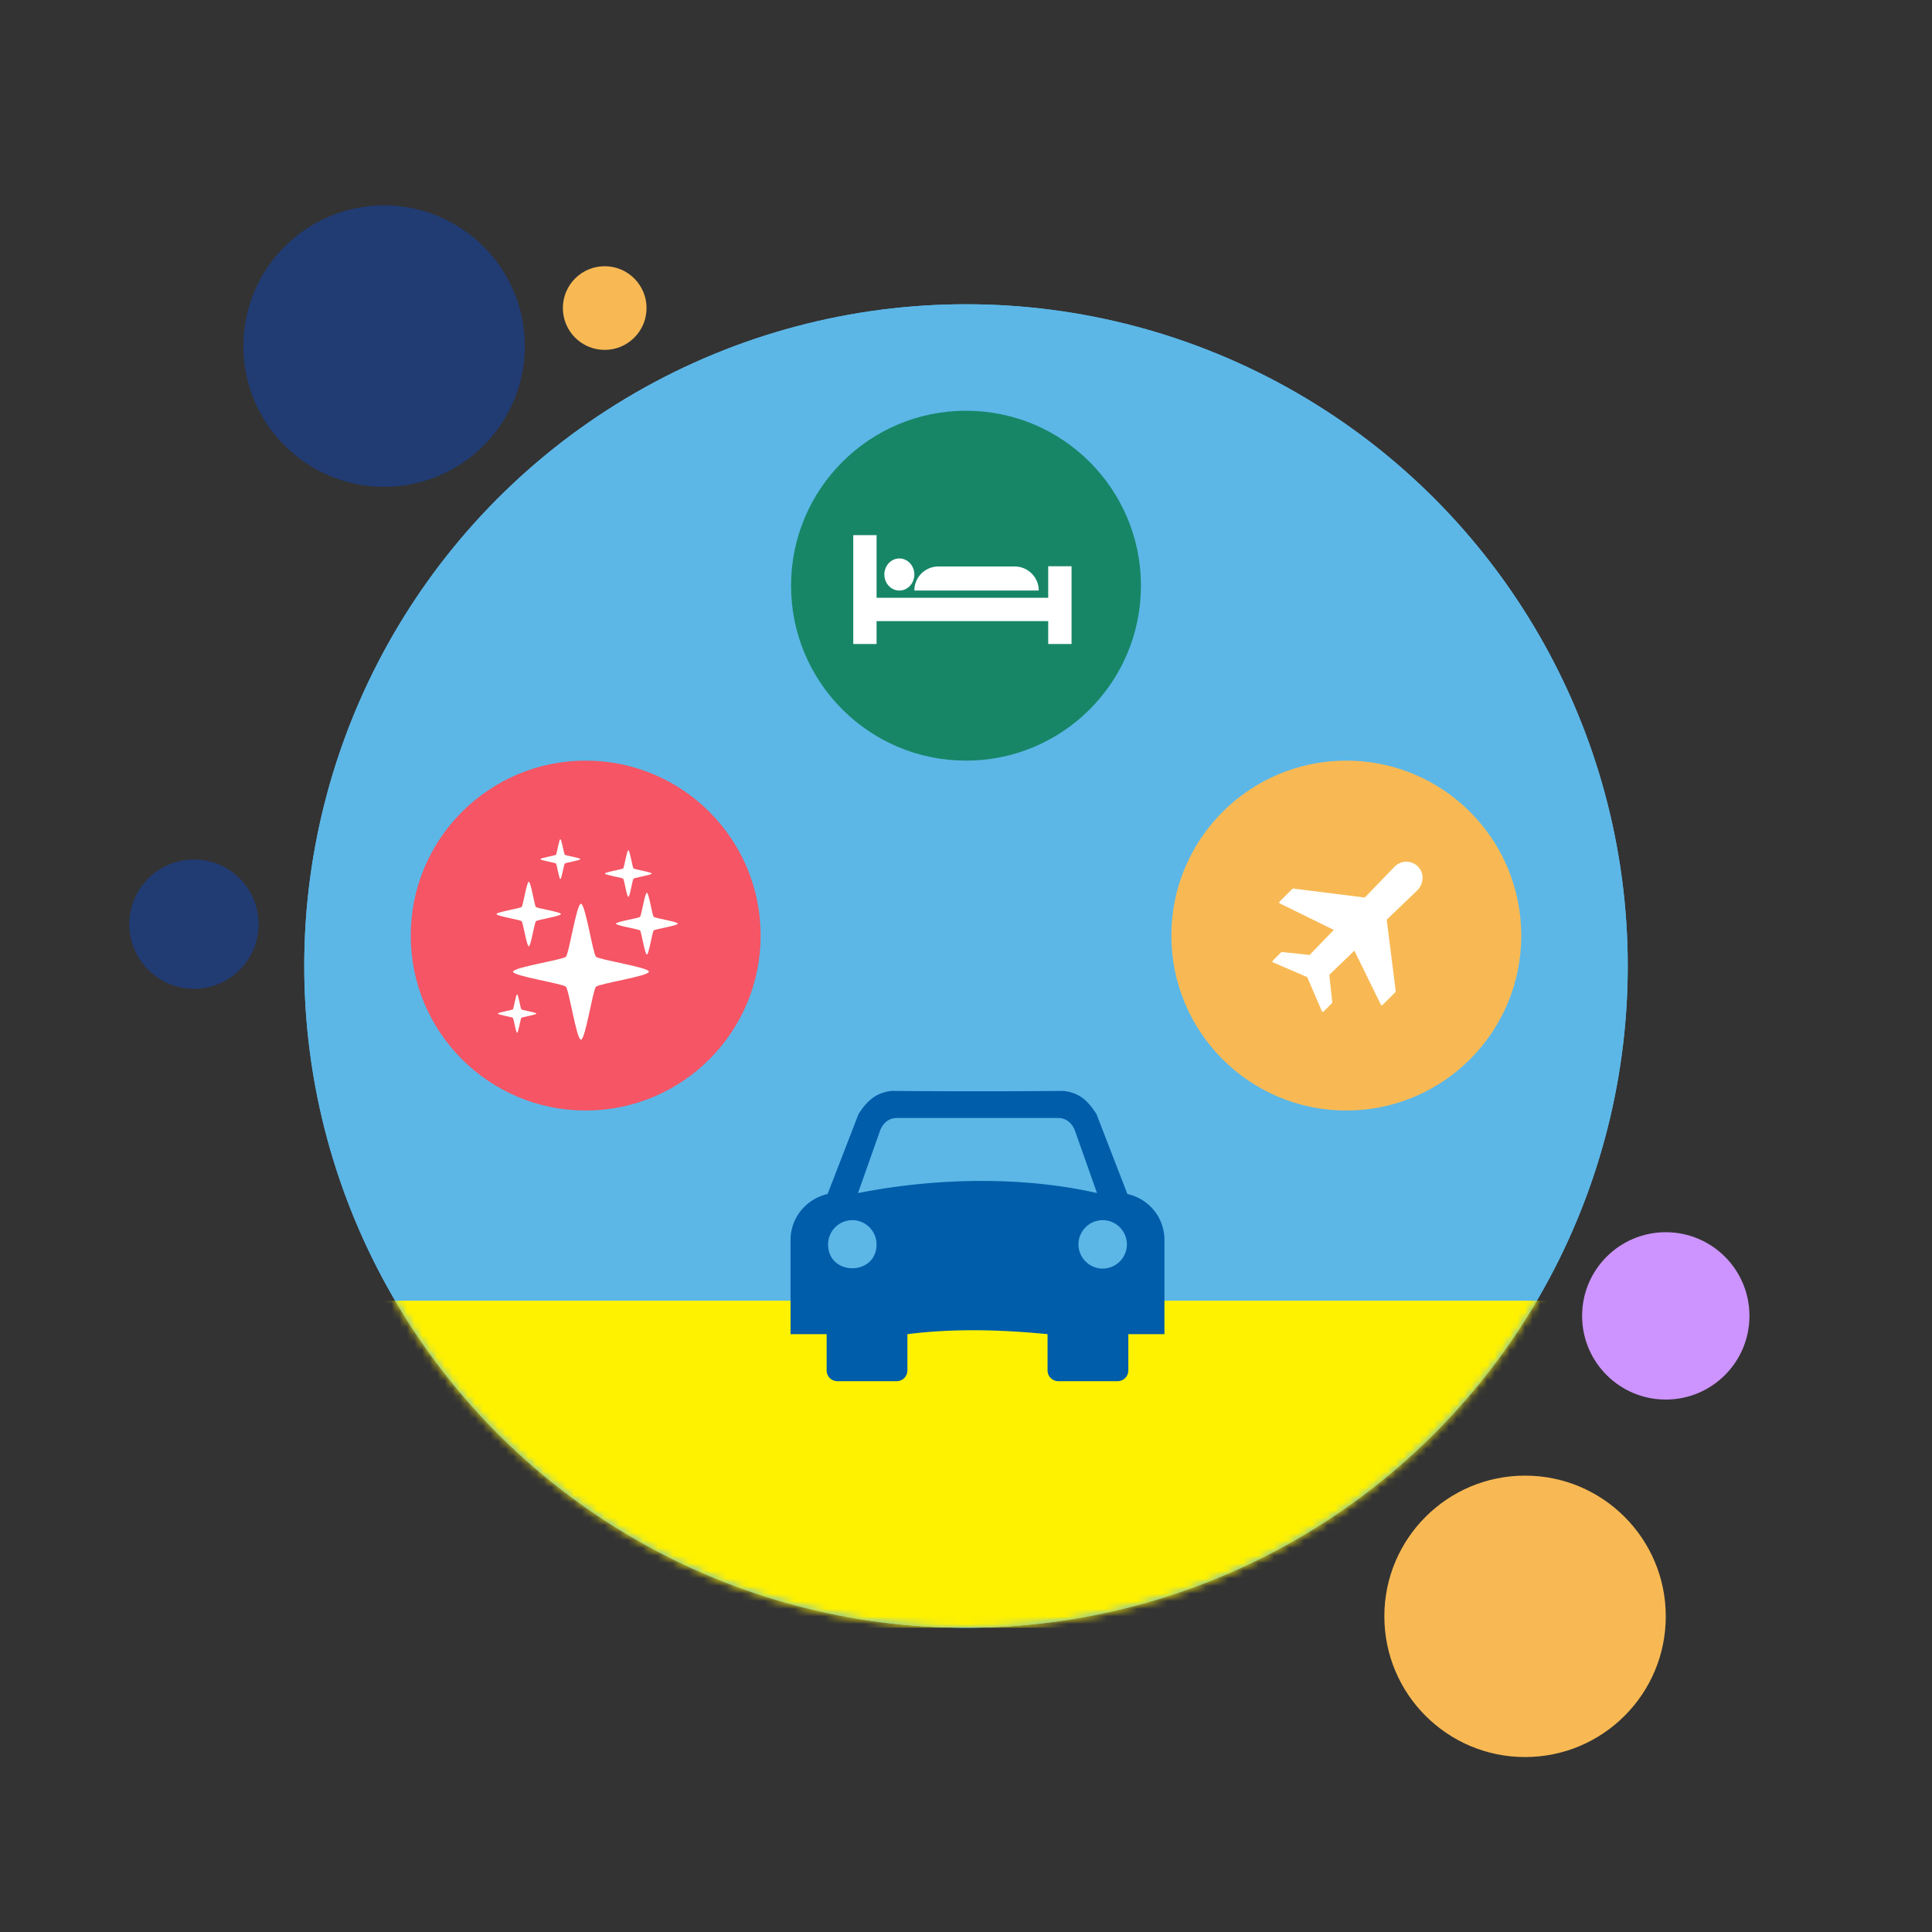 <svg xmlns="http://www.w3.org/2000/svg" xmlns:xlink="http://www.w3.org/1999/xlink" width="254" height="254" viewBox="0 0 254 254">
    <rect x="0" y="0" width="254" height="254" fill="#333333" stroke="none"/>
    <defs>
        <circle id="a" cx="87" cy="87" r="87"/>
        <path id="c" d="M41.97 23.782a3.198 3.198 0 0 1-3.186-3.185 3.198 3.198 0 0 1 3.185-3.185 3.198 3.198 0 0 1 3.185 3.185 3.198 3.198 0 0 1-3.185 3.185m-32.166-9.93l2.934-8.307c.438-1 1.188-1.562 2.187-1.562H36.1c1 0 1.748.562 2.186 1.562l2.936 8.307c-8.434-1.937-19.676-2.311-31.418 0m-3.935 6.745a3.198 3.198 0 0 1 3.185-3.185 3.198 3.198 0 0 1 3.185 3.185c0 4.186-6.37 4.186-6.37 0m39.35-6.62l-4.06-10.493C39.97 1.61 38.845.673 36.847.422c-7.558.063-15.116.063-22.674 0-1.936.25-3.123 1.187-4.31 3.062l-4.06 10.493c-2.747.625-4.87 3.06-4.87 6.058v12.368H5.68v4.747c0 .812.623 1.436 1.435 1.436h7.746c.811 0 1.436-.624 1.436-1.436v-4.747c5.934-.75 12.056-.625 18.426 0v4.747c0 .812.625 1.436 1.437 1.436h7.745c.812 0 1.437-.624 1.437-1.436v-4.747h4.747V20.035c0-2.997-2.062-5.433-4.872-6.058"/>
        <path id="d" d="M20.94 10.537c-.186-.187-.633-3.167-.896-3.167s-.71 2.98-.897 3.167c-.186.186-3.166.633-3.166.897 0 .263 2.98.71 3.166.896.186.187.634 3.167.897 3.167s.71-2.98.897-3.167c.186-.186 3.166-.633 3.166-.896 0-.264-2.98-.711-3.166-.897M3.544 22.699c-.116-.116-.395-1.967-.559-1.967-.164 0-.442 1.851-.558 1.967-.116.116-1.968.394-1.968.558 0 .164 1.852.443 1.968.559.116.115.394 1.967.558 1.967.164 0 .443-1.852.559-1.967.115-.116 1.967-.395 1.967-.559 0-.164-1.852-.442-1.967-.558m9.81-6.919c-.41-.409-1.398-6.964-1.977-6.964-.579 0-1.567 6.555-1.976 6.964-.41.41-6.956 1.39-6.956 1.968 0 .579 6.546 1.568 6.956 1.977.409.409 1.397 6.964 1.976 6.964s1.568-6.555 1.977-6.964c.41-.41 6.964-1.398 6.964-1.977 0-.579-6.555-1.558-6.964-1.968m3.578-10.258c.14.14.479 2.397.677 2.397.2 0 .537-2.257.677-2.397.141-.141 2.39-.479 2.39-.677 0-.2-2.249-.537-2.39-.678-.14-.14-.478-2.388-.677-2.388-.198 0-.536 2.248-.677 2.388-.14.14-2.398.478-2.398.678 0 .198 2.257.536 2.398.677m-12.41 8.895c.276 0 .74-3.11.934-3.304.195-.194 3.304-.668 3.304-.942 0-.275-3.11-.74-3.304-.934-.194-.194-.658-3.313-.933-3.313s-.749 3.119-.943 3.313c-.194.194-3.304.659-3.304.934 0 .274 3.11.748 3.304.942.194.194.668 3.304.943 3.304m3.569-10.89c.12.12.407 2.04.576 2.04.17 0 .466-1.92.586-2.04.12-.12 2.04-.407 2.04-.577 0-.17-1.92-.456-2.04-.577-.12-.12-.416-2.04-.586-2.04-.17 0-.456 1.92-.576 2.04-.12.12-2.041.408-2.041.577 0 .17 1.92.457 2.04.577"/>
    </defs>
    <g fill="none" fill-rule="evenodd">
        <circle cx="127" cy="127" r="87" fill="#5CB7E7"/>
        <circle cx="219" cy="173" r="11" fill="#CD94FF"/>
        <circle cx="200.5" cy="212.5" r="18.5" fill="#F8B954"/>
        <circle cx="50.5" cy="45.5" r="18.5" fill="#213B73"/>
        <circle cx="25.5" cy="121.5" r="8.5" fill="#213B73"/>
        <circle cx="79.5" cy="40.5" r="5.5" fill="#F8B954"/>
        <g transform="translate(40 40)">
            <mask id="b" fill="#fff">
                <use xlink:href="#a"/>
            </mask>
            <use fill="#5CB7E7" xlink:href="#a"/>
            <path fill="#FFF200" d="M0 131h174v43H0z" mask="url(#b)"/>
            <g mask="url(#b)">
                <use fill="#005DAA" transform="translate(63 103)" xlink:href="#c"/>
            </g>
            <g mask="url(#b)">
                <g transform="translate(64 14)">
                    <circle cx="23" cy="23" r="23" fill="#178667"/>
                    <path fill="#FFF" d="M11.244 16.356v8.234h22.565v-4.146h3.067v10.223h-3.067v-3.01H11.244v3.01H8.178V16.356h3.066zm2.994 3.066c1.088 0 1.97.944 1.97 2.109 0 1.164-.882 2.108-1.97 2.108-1.089 0-1.971-.944-1.971-2.108 0-1.165.882-2.109 1.97-2.109zm15.164 1.054a3.163 3.163 0 0 1 3.157 2.983l.005.18H16.21a3.163 3.163 0 0 1 3.162-3.163h10.03z"/>
                </g>
            </g>
            <g mask="url(#b)">
                <g transform="translate(14 60)">
                    <circle cx="23" cy="23" r="23" fill="#F55564"/>
                    <use fill="#FFF" transform="translate(11 10)" xlink:href="#d"/>
                </g>
            </g>
            <g mask="url(#b)">
                <g transform="translate(114 60)">
                    <circle cx="23" cy="23" r="23" fill="#F8B954"/>
                    <path fill="#FFF" d="M28.311 20.914l3.978-3.82c.864-.818 1-2.205.205-3.091a2.153 2.153 0 0 0-3.16-.046l-3.91 4.046-9.367-1.181a.257.257 0 0 0-.182.068l-1.66 1.66c-.068.067-.045.181.046.226l7.093 3.48-3.183 3.296-3.592-.387a.258.258 0 0 0-.182.068l-1.069 1.07c-.068.067-.045.18.046.226l4.388 1.888a.205.205 0 0 1 .136.136l1.887 4.387c.046.092.16.114.227.046l1.07-1.069a.258.258 0 0 0 .068-.182l-.387-3.568 3.297-3.184 3.478 7.094c.045.09.159.113.227.045l1.66-1.66a.258.258 0 0 0 .068-.181l-1.182-9.367z"/>
                </g>
            </g>
        </g>
    </g>
</svg>
